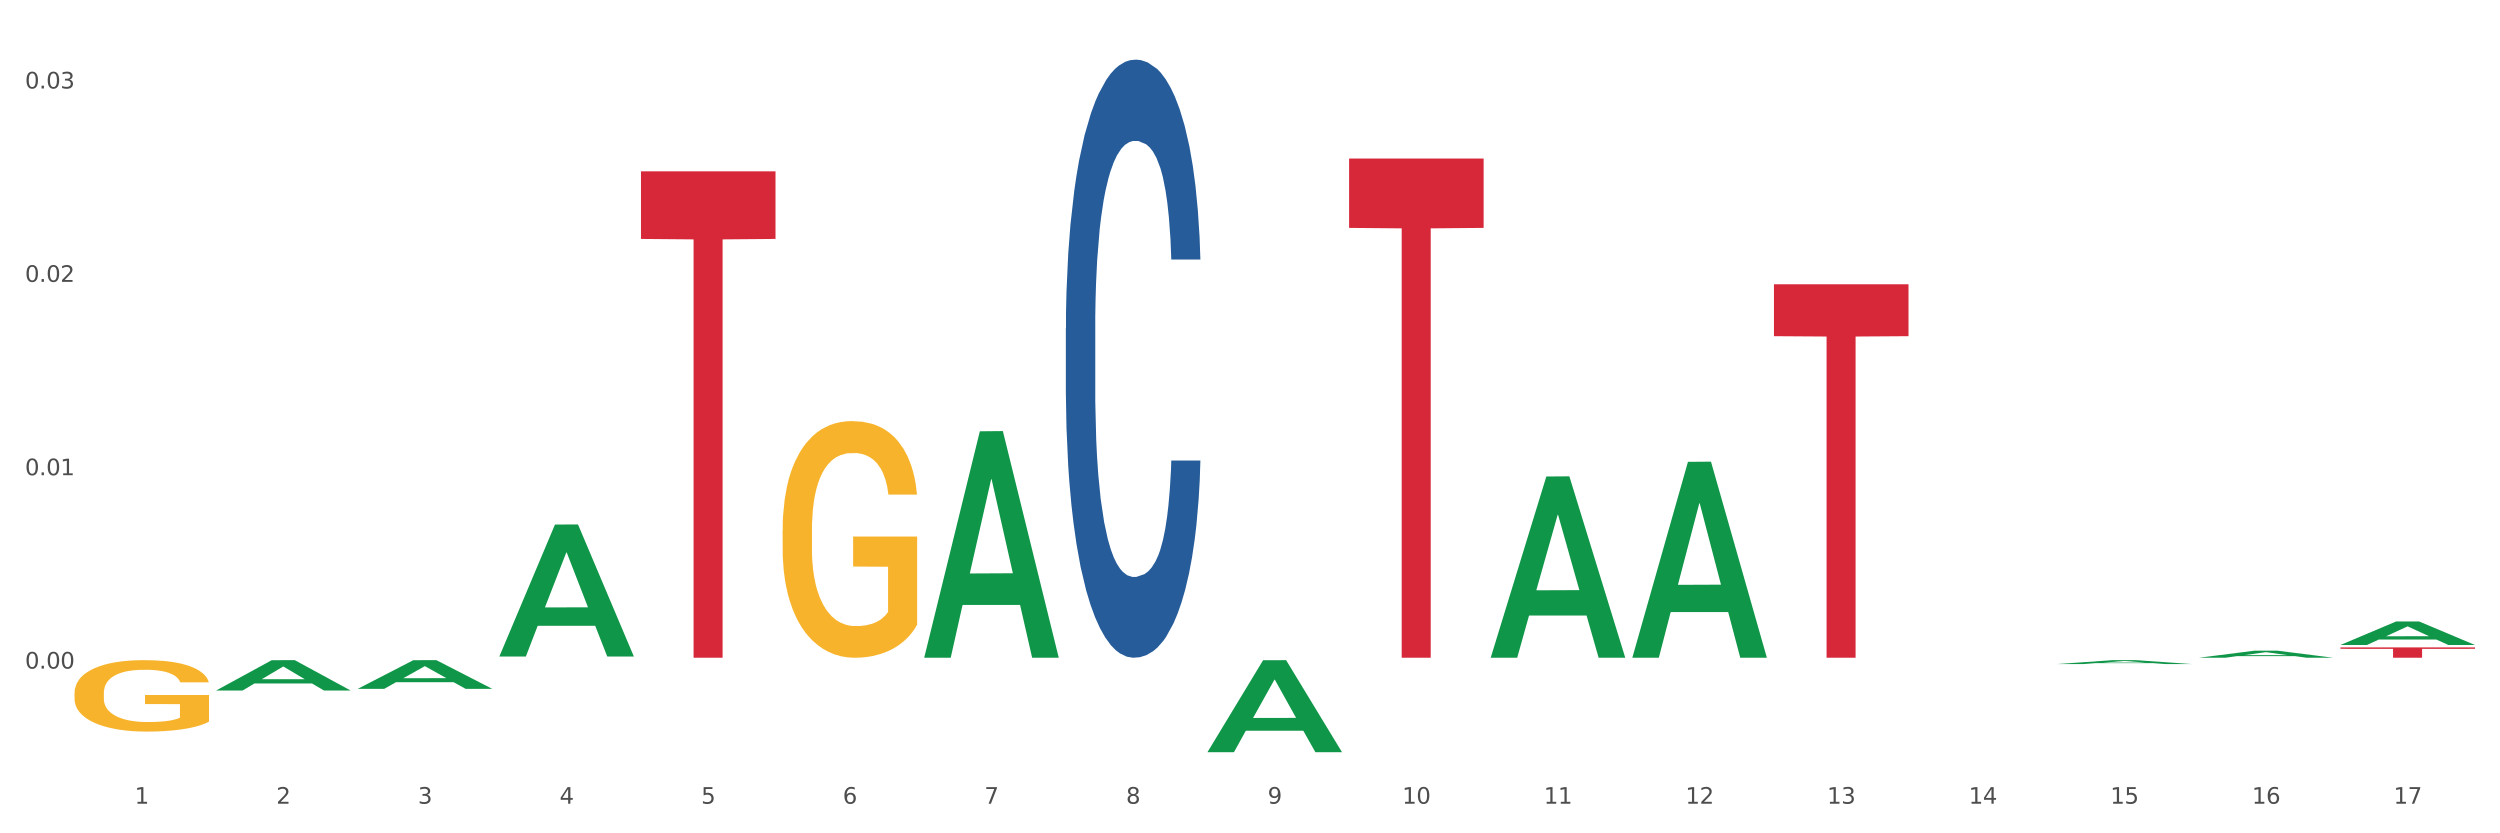 <?xml version="1.0" encoding="utf-8" standalone="no"?>
<!DOCTYPE svg PUBLIC "-//W3C//DTD SVG 1.1//EN"
  "http://www.w3.org/Graphics/SVG/1.1/DTD/svg11.dtd">
<svg xmlns:xlink="http://www.w3.org/1999/xlink" width="1080pt" height="360pt" viewBox="0 0 1080 360" xmlns="http://www.w3.org/2000/svg" version="1.1">
 <rect x="0" y="0" width="1080" height="360" fill="#333333" stroke="none"/>
 <defs>
  <style type="text/css">*{stroke-linejoin: round; stroke-linecap: butt}</style>
 </defs>
 <g id="figure_1">
  <g id="patch_1">
   <path d="M 0 360 
L 1080 360 
L 1080 0 
L 0 0 
z
" style="fill: #ffffff; stroke: #ffffff; stroke-linejoin: miter"/>
  </g>
  <g id="axes_1">
   <g id="matplotlib.axis_1">
    <g id="xtick_1">
     <g id="text_1">
      <!-- 1 -->
      <g style="fill: #4d4d4d" transform="translate(58.182 347.204) scale(0.096 -0.096)">
       <defs>
        <path id="DejaVuSans-31" d="M 794 531 
L 1825 531 
L 1825 4091 
L 703 3866 
L 703 4441 
L 1819 4666 
L 2450 4666 
L 2450 531 
L 3481 531 
L 3481 0 
L 794 0 
L 794 531 
z
" transform="scale(0.016)"/>
       </defs>
       <use xlink:href="#DejaVuSans-31"/>
      </g>
     </g>
    </g>
    <g id="xtick_2">
     <g id="text_2">
      <!-- 2 -->
      <g style="fill: #4d4d4d" transform="translate(119.364 347.204) scale(0.096 -0.096)">
       <defs>
        <path id="DejaVuSans-32" d="M 1228 531 
L 3431 531 
L 3431 0 
L 469 0 
L 469 531 
Q 828 903 1448 1529 
Q 2069 2156 2228 2338 
Q 2531 2678 2651 2914 
Q 2772 3150 2772 3378 
Q 2772 3750 2511 3984 
Q 2250 4219 1831 4219 
Q 1534 4219 1204 4116 
Q 875 4013 500 3803 
L 500 4441 
Q 881 4594 1212 4672 
Q 1544 4750 1819 4750 
Q 2544 4750 2975 4387 
Q 3406 4025 3406 3419 
Q 3406 3131 3298 2873 
Q 3191 2616 2906 2266 
Q 2828 2175 2409 1742 
Q 1991 1309 1228 531 
z
" transform="scale(0.016)"/>
       </defs>
       <use xlink:href="#DejaVuSans-32"/>
      </g>
     </g>
    </g>
    <g id="xtick_3">
     <g id="text_3">
      <!-- 3 -->
      <g style="fill: #4d4d4d" transform="translate(180.545 347.204) scale(0.096 -0.096)">
       <defs>
        <path id="DejaVuSans-33" d="M 2597 2516 
Q 3050 2419 3304 2112 
Q 3559 1806 3559 1356 
Q 3559 666 3084 287 
Q 2609 -91 1734 -91 
Q 1441 -91 1130 -33 
Q 819 25 488 141 
L 488 750 
Q 750 597 1062 519 
Q 1375 441 1716 441 
Q 2309 441 2620 675 
Q 2931 909 2931 1356 
Q 2931 1769 2642 2001 
Q 2353 2234 1838 2234 
L 1294 2234 
L 1294 2753 
L 1863 2753 
Q 2328 2753 2575 2939 
Q 2822 3125 2822 3475 
Q 2822 3834 2567 4026 
Q 2313 4219 1838 4219 
Q 1578 4219 1281 4162 
Q 984 4106 628 3988 
L 628 4550 
Q 988 4650 1302 4700 
Q 1616 4750 1894 4750 
Q 2613 4750 3031 4423 
Q 3450 4097 3450 3541 
Q 3450 3153 3228 2886 
Q 3006 2619 2597 2516 
z
" transform="scale(0.016)"/>
       </defs>
       <use xlink:href="#DejaVuSans-33"/>
      </g>
     </g>
    </g>
    <g id="xtick_4">
     <g id="text_4">
      <!-- 4 -->
      <g style="fill: #4d4d4d" transform="translate(241.726 347.204) scale(0.096 -0.096)">
       <defs>
        <path id="DejaVuSans-34" d="M 2419 4116 
L 825 1625 
L 2419 1625 
L 2419 4116 
z
M 2253 4666 
L 3047 4666 
L 3047 1625 
L 3713 1625 
L 3713 1100 
L 3047 1100 
L 3047 0 
L 2419 0 
L 2419 1100 
L 313 1100 
L 313 1709 
L 2253 4666 
z
" transform="scale(0.016)"/>
       </defs>
       <use xlink:href="#DejaVuSans-34"/>
      </g>
     </g>
    </g>
    <g id="xtick_5">
     <g id="text_5">
      <!-- 5 -->
      <g style="fill: #4d4d4d" transform="translate(302.908 347.204) scale(0.096 -0.096)">
       <defs>
        <path id="DejaVuSans-35" d="M 691 4666 
L 3169 4666 
L 3169 4134 
L 1269 4134 
L 1269 2991 
Q 1406 3038 1543 3061 
Q 1681 3084 1819 3084 
Q 2600 3084 3056 2656 
Q 3513 2228 3513 1497 
Q 3513 744 3044 326 
Q 2575 -91 1722 -91 
Q 1428 -91 1123 -41 
Q 819 9 494 109 
L 494 744 
Q 775 591 1075 516 
Q 1375 441 1709 441 
Q 2250 441 2565 725 
Q 2881 1009 2881 1497 
Q 2881 1984 2565 2268 
Q 2250 2553 1709 2553 
Q 1456 2553 1204 2497 
Q 953 2441 691 2322 
L 691 4666 
z
" transform="scale(0.016)"/>
       </defs>
       <use xlink:href="#DejaVuSans-35"/>
      </g>
     </g>
    </g>
    <g id="xtick_6">
     <g id="text_6">
      <!-- 6 -->
      <g style="fill: #4d4d4d" transform="translate(364.089 347.204) scale(0.096 -0.096)">
       <defs>
        <path id="DejaVuSans-36" d="M 2113 2584 
Q 1688 2584 1439 2293 
Q 1191 2003 1191 1497 
Q 1191 994 1439 701 
Q 1688 409 2113 409 
Q 2538 409 2786 701 
Q 3034 994 3034 1497 
Q 3034 2003 2786 2293 
Q 2538 2584 2113 2584 
z
M 3366 4563 
L 3366 3988 
Q 3128 4100 2886 4159 
Q 2644 4219 2406 4219 
Q 1781 4219 1451 3797 
Q 1122 3375 1075 2522 
Q 1259 2794 1537 2939 
Q 1816 3084 2150 3084 
Q 2853 3084 3261 2657 
Q 3669 2231 3669 1497 
Q 3669 778 3244 343 
Q 2819 -91 2113 -91 
Q 1303 -91 875 529 
Q 447 1150 447 2328 
Q 447 3434 972 4092 
Q 1497 4750 2381 4750 
Q 2619 4750 2861 4703 
Q 3103 4656 3366 4563 
z
" transform="scale(0.016)"/>
       </defs>
       <use xlink:href="#DejaVuSans-36"/>
      </g>
     </g>
    </g>
    <g id="xtick_7">
     <g id="text_7">
      <!-- 7 -->
      <g style="fill: #4d4d4d" transform="translate(425.271 347.204) scale(0.096 -0.096)">
       <defs>
        <path id="DejaVuSans-37" d="M 525 4666 
L 3525 4666 
L 3525 4397 
L 1831 0 
L 1172 0 
L 2766 4134 
L 525 4134 
L 525 4666 
z
" transform="scale(0.016)"/>
       </defs>
       <use xlink:href="#DejaVuSans-37"/>
      </g>
     </g>
    </g>
    <g id="xtick_8">
     <g id="text_8">
      <!-- 8 -->
      <g style="fill: #4d4d4d" transform="translate(486.452 347.204) scale(0.096 -0.096)">
       <defs>
        <path id="DejaVuSans-38" d="M 2034 2216 
Q 1584 2216 1326 1975 
Q 1069 1734 1069 1313 
Q 1069 891 1326 650 
Q 1584 409 2034 409 
Q 2484 409 2743 651 
Q 3003 894 3003 1313 
Q 3003 1734 2745 1975 
Q 2488 2216 2034 2216 
z
M 1403 2484 
Q 997 2584 770 2862 
Q 544 3141 544 3541 
Q 544 4100 942 4425 
Q 1341 4750 2034 4750 
Q 2731 4750 3128 4425 
Q 3525 4100 3525 3541 
Q 3525 3141 3298 2862 
Q 3072 2584 2669 2484 
Q 3125 2378 3379 2068 
Q 3634 1759 3634 1313 
Q 3634 634 3220 271 
Q 2806 -91 2034 -91 
Q 1263 -91 848 271 
Q 434 634 434 1313 
Q 434 1759 690 2068 
Q 947 2378 1403 2484 
z
M 1172 3481 
Q 1172 3119 1398 2916 
Q 1625 2713 2034 2713 
Q 2441 2713 2670 2916 
Q 2900 3119 2900 3481 
Q 2900 3844 2670 4047 
Q 2441 4250 2034 4250 
Q 1625 4250 1398 4047 
Q 1172 3844 1172 3481 
z
" transform="scale(0.016)"/>
       </defs>
       <use xlink:href="#DejaVuSans-38"/>
      </g>
     </g>
    </g>
    <g id="xtick_9">
     <g id="text_9">
      <!-- 9 -->
      <g style="fill: #4d4d4d" transform="translate(547.634 347.204) scale(0.096 -0.096)">
       <defs>
        <path id="DejaVuSans-39" d="M 703 97 
L 703 672 
Q 941 559 1184 500 
Q 1428 441 1663 441 
Q 2288 441 2617 861 
Q 2947 1281 2994 2138 
Q 2813 1869 2534 1725 
Q 2256 1581 1919 1581 
Q 1219 1581 811 2004 
Q 403 2428 403 3163 
Q 403 3881 828 4315 
Q 1253 4750 1959 4750 
Q 2769 4750 3195 4129 
Q 3622 3509 3622 2328 
Q 3622 1225 3098 567 
Q 2575 -91 1691 -91 
Q 1453 -91 1209 -44 
Q 966 3 703 97 
z
M 1959 2075 
Q 2384 2075 2632 2365 
Q 2881 2656 2881 3163 
Q 2881 3666 2632 3958 
Q 2384 4250 1959 4250 
Q 1534 4250 1286 3958 
Q 1038 3666 1038 3163 
Q 1038 2656 1286 2365 
Q 1534 2075 1959 2075 
z
" transform="scale(0.016)"/>
       </defs>
       <use xlink:href="#DejaVuSans-39"/>
      </g>
     </g>
    </g>
    <g id="xtick_10">
     <g id="text_10">
      <!-- 10 -->
      <g style="fill: #4d4d4d" transform="translate(605.761 347.204) scale(0.096 -0.096)">
       <defs>
        <path id="DejaVuSans-30" d="M 2034 4250 
Q 1547 4250 1301 3770 
Q 1056 3291 1056 2328 
Q 1056 1369 1301 889 
Q 1547 409 2034 409 
Q 2525 409 2770 889 
Q 3016 1369 3016 2328 
Q 3016 3291 2770 3770 
Q 2525 4250 2034 4250 
z
M 2034 4750 
Q 2819 4750 3233 4129 
Q 3647 3509 3647 2328 
Q 3647 1150 3233 529 
Q 2819 -91 2034 -91 
Q 1250 -91 836 529 
Q 422 1150 422 2328 
Q 422 3509 836 4129 
Q 1250 4750 2034 4750 
z
" transform="scale(0.016)"/>
       </defs>
       <use xlink:href="#DejaVuSans-31"/>
       <use xlink:href="#DejaVuSans-30" transform="translate(63.623 0)"/>
      </g>
     </g>
    </g>
    <g id="xtick_11">
     <g id="text_11">
      <!-- 11 -->
      <g style="fill: #4d4d4d" transform="translate(666.942 347.204) scale(0.096 -0.096)">
       <use xlink:href="#DejaVuSans-31"/>
       <use xlink:href="#DejaVuSans-31" transform="translate(63.623 0)"/>
      </g>
     </g>
    </g>
    <g id="xtick_12">
     <g id="text_12">
      <!-- 12 -->
      <g style="fill: #4d4d4d" transform="translate(728.124 347.204) scale(0.096 -0.096)">
       <use xlink:href="#DejaVuSans-31"/>
       <use xlink:href="#DejaVuSans-32" transform="translate(63.623 0)"/>
      </g>
     </g>
    </g>
    <g id="xtick_13">
     <g id="text_13">
      <!-- 13 -->
      <g style="fill: #4d4d4d" transform="translate(789.305 347.204) scale(0.096 -0.096)">
       <use xlink:href="#DejaVuSans-31"/>
       <use xlink:href="#DejaVuSans-33" transform="translate(63.623 0)"/>
      </g>
     </g>
    </g>
    <g id="xtick_14">
     <g id="text_14">
      <!-- 14 -->
      <g style="fill: #4d4d4d" transform="translate(850.487 347.204) scale(0.096 -0.096)">
       <use xlink:href="#DejaVuSans-31"/>
       <use xlink:href="#DejaVuSans-34" transform="translate(63.623 0)"/>
      </g>
     </g>
    </g>
    <g id="xtick_15">
     <g id="text_15">
      <!-- 15 -->
      <g style="fill: #4d4d4d" transform="translate(911.668 347.204) scale(0.096 -0.096)">
       <use xlink:href="#DejaVuSans-31"/>
       <use xlink:href="#DejaVuSans-35" transform="translate(63.623 0)"/>
      </g>
     </g>
    </g>
    <g id="xtick_16">
     <g id="text_16">
      <!-- 16 -->
      <g style="fill: #4d4d4d" transform="translate(972.849 347.204) scale(0.096 -0.096)">
       <use xlink:href="#DejaVuSans-31"/>
       <use xlink:href="#DejaVuSans-36" transform="translate(63.623 0)"/>
      </g>
     </g>
    </g>
    <g id="xtick_17">
     <g id="text_17">
      <!-- 17 -->
      <g style="fill: #4d4d4d" transform="translate(1034.031 347.204) scale(0.096 -0.096)">
       <use xlink:href="#DejaVuSans-31"/>
       <use xlink:href="#DejaVuSans-37" transform="translate(63.623 0)"/>
      </g>
     </g>
    </g>
    <g id="xtick_18"/>
    <g id="xtick_19"/>
    <g id="xtick_20"/>
    <g id="xtick_21"/>
    <g id="xtick_22"/>
    <g id="xtick_23"/>
    <g id="xtick_24"/>
    <g id="xtick_25"/>
    <g id="xtick_26"/>
    <g id="xtick_27"/>
    <g id="xtick_28"/>
    <g id="xtick_29"/>
    <g id="xtick_30"/>
    <g id="xtick_31"/>
    <g id="xtick_32"/>
    <g id="xtick_33"/>
   </g>
   <g id="matplotlib.axis_2">
    <g id="ytick_1">
     <g id="text_18">
      <!-- 0.00 -->
      <g style="fill: #4d4d4d" transform="translate(10.8 288.831) scale(0.096 -0.096)">
       <defs>
        <path id="DejaVuSans-2e" d="M 684 794 
L 1344 794 
L 1344 0 
L 684 0 
L 684 794 
z
" transform="scale(0.016)"/>
       </defs>
       <use xlink:href="#DejaVuSans-30"/>
       <use xlink:href="#DejaVuSans-2e" transform="translate(63.623 0)"/>
       <use xlink:href="#DejaVuSans-30" transform="translate(95.41 0)"/>
       <use xlink:href="#DejaVuSans-30" transform="translate(159.033 0)"/>
      </g>
     </g>
    </g>
    <g id="ytick_2">
     <g id="text_19">
      <!-- 0.01 -->
      <g style="fill: #4d4d4d" transform="translate(10.8 205.298) scale(0.096 -0.096)">
       <use xlink:href="#DejaVuSans-30"/>
       <use xlink:href="#DejaVuSans-2e" transform="translate(63.623 0)"/>
       <use xlink:href="#DejaVuSans-30" transform="translate(95.41 0)"/>
       <use xlink:href="#DejaVuSans-31" transform="translate(159.033 0)"/>
      </g>
     </g>
    </g>
    <g id="ytick_3">
     <g id="text_20">
      <!-- 0.02 -->
      <g style="fill: #4d4d4d" transform="translate(10.8 121.764) scale(0.096 -0.096)">
       <use xlink:href="#DejaVuSans-30"/>
       <use xlink:href="#DejaVuSans-2e" transform="translate(63.623 0)"/>
       <use xlink:href="#DejaVuSans-30" transform="translate(95.41 0)"/>
       <use xlink:href="#DejaVuSans-32" transform="translate(159.033 0)"/>
      </g>
     </g>
    </g>
    <g id="ytick_4">
     <g id="text_21">
      <!-- 0.03 -->
      <g style="fill: #4d4d4d" transform="translate(10.8 38.23) scale(0.096 -0.096)">
       <use xlink:href="#DejaVuSans-30"/>
       <use xlink:href="#DejaVuSans-2e" transform="translate(63.623 0)"/>
       <use xlink:href="#DejaVuSans-30" transform="translate(95.41 0)"/>
       <use xlink:href="#DejaVuSans-33" transform="translate(159.033 0)"/>
      </g>
     </g>
    </g>
    <g id="ytick_5"/>
    <g id="ytick_6"/>
    <g id="ytick_7"/>
    <g id="ytick_8"/>
   </g>
   <g id="PolyCollection_1">
    <path d="M 93.356 298.282 
L 93.416 298.27 
L 117.384 285.197 
L 127.331 285.184 
L 151.479 298.307 
L 139.974 298.307 
L 134.761 295.251 
L 110.014 295.251 
L 109.834 295.3 
L 104.801 298.307 
L 93.356 298.307 
L 93.356 298.282 
L 113.13 293.428 
L 131.645 293.415 
L 122.478 287.981 
L 122.358 287.957 
L 122.238 287.994 
L 113.07 293.415 
L 113.13 293.428 
L 93.356 298.282 
z
" clip-path="url(#pc71c98aa0d)" style="fill: #109648"/>
    <path d="M 32.175 299.447 
L 32.244 299.419 
L 32.244 298.404 
L 32.381 297.53 
L 33.067 295.416 
L 34.096 293.668 
L 34.851 292.738 
L 35.606 291.977 
L 36.498 291.216 
L 37.596 290.427 
L 39.586 289.271 
L 40.821 288.679 
L 42.331 288.059 
L 45.076 287.157 
L 47.066 286.65 
L 49.124 286.227 
L 52.487 285.72 
L 54.683 285.494 
L 57.016 285.325 
L 59.829 285.212 
L 61.957 285.184 
L 66.623 285.269 
L 70.603 285.522 
L 72.524 285.72 
L 74.995 286.058 
L 76.299 286.284 
L 78.426 286.734 
L 80.622 287.326 
L 82.131 287.834 
L 84.396 288.792 
L 86.111 289.75 
L 87.69 290.934 
L 88.513 291.752 
L 89.131 292.513 
L 89.68 293.387 
L 90.229 294.768 
L 77.877 294.768 
L 77.397 293.781 
L 76.642 292.851 
L 75.544 291.949 
L 74.583 291.385 
L 72.936 290.681 
L 71.426 290.23 
L 69.848 289.891 
L 67.927 289.61 
L 66.417 289.469 
L 64.29 289.356 
L 60.104 289.384 
L 57.29 289.61 
L 55.369 289.891 
L 54.134 290.145 
L 53.036 290.427 
L 51.801 290.822 
L 50.36 291.414 
L 49.33 291.949 
L 48.301 292.626 
L 47.478 293.302 
L 46.723 294.091 
L 46.105 294.937 
L 45.625 295.811 
L 45.213 296.882 
L 44.87 298.658 
L 44.87 302.519 
L 45.007 303.393 
L 45.35 304.549 
L 45.762 305.422 
L 46.448 306.465 
L 47.066 307.17 
L 48.232 308.185 
L 49.536 309.03 
L 50.566 309.566 
L 51.595 310.017 
L 53.379 310.637 
L 55.369 311.144 
L 57.085 311.454 
L 59.418 311.736 
L 60.996 311.849 
L 62.368 311.905 
L 65.731 311.905 
L 68.133 311.821 
L 70.809 311.623 
L 72.868 311.37 
L 74.583 311.06 
L 76.504 310.552 
L 77.74 310.073 
L 77.74 304.182 
L 62.643 304.154 
L 62.643 300.236 
L 90.297 300.236 
L 90.297 311.736 
L 89.131 312.328 
L 87.827 312.864 
L 86.455 313.343 
L 84.396 313.935 
L 81.926 314.499 
L 79.73 314.893 
L 77.397 315.231 
L 74.652 315.541 
L 71.083 315.823 
L 68.887 315.936 
L 66.143 316.021 
L 62.917 316.049 
L 60.104 315.992 
L 57.359 315.852 
L 54.477 315.598 
L 51.663 315.231 
L 49.536 314.865 
L 47.409 314.414 
L 45.144 313.822 
L 43.36 313.258 
L 41.988 312.751 
L 40.478 312.103 
L 38.831 311.257 
L 37.596 310.496 
L 36.498 309.707 
L 35.332 308.692 
L 34.508 307.818 
L 33.685 306.719 
L 33.204 305.902 
L 32.655 304.633 
L 32.244 302.857 
L 32.175 299.447 
z
" clip-path="url(#pc71c98aa0d)" style="fill: #f7b32b"/>
    <path d="M 338.082 229.154 
L 338.151 229.061 
L 338.151 225.699 
L 338.288 222.805 
L 338.974 215.803 
L 340.003 210.014 
L 340.758 206.933 
L 341.513 204.412 
L 342.405 201.891 
L 343.503 199.277 
L 345.493 195.449 
L 346.728 193.488 
L 348.238 191.434 
L 350.983 188.446 
L 352.973 186.766 
L 355.032 185.365 
L 358.394 183.685 
L 360.59 182.938 
L 362.923 182.378 
L 365.737 182.004 
L 367.864 181.911 
L 372.53 182.191 
L 376.51 183.031 
L 378.431 183.685 
L 380.902 184.805 
L 382.206 185.552 
L 384.333 187.046 
L 386.529 189.007 
L 388.038 190.687 
L 390.303 193.862 
L 392.019 197.036 
L 393.597 200.957 
L 394.42 203.665 
L 395.038 206.186 
L 395.587 209.08 
L 396.136 213.655 
L 383.784 213.655 
L 383.304 210.387 
L 382.549 207.306 
L 381.451 204.319 
L 380.49 202.451 
L 378.843 200.117 
L 377.334 198.623 
L 375.755 197.503 
L 373.834 196.569 
L 372.324 196.102 
L 370.197 195.729 
L 366.011 195.822 
L 363.198 196.569 
L 361.276 197.503 
L 360.041 198.343 
L 358.943 199.277 
L 357.708 200.584 
L 356.267 202.545 
L 355.237 204.319 
L 354.208 206.559 
L 353.385 208.8 
L 352.63 211.414 
L 352.012 214.215 
L 351.532 217.11 
L 351.12 220.658 
L 350.777 226.54 
L 350.777 239.331 
L 350.914 242.225 
L 351.257 246.053 
L 351.669 248.948 
L 352.355 252.402 
L 352.973 254.736 
L 354.139 258.097 
L 355.443 260.898 
L 356.473 262.672 
L 357.502 264.166 
L 359.286 266.22 
L 361.276 267.901 
L 362.992 268.928 
L 365.325 269.862 
L 366.903 270.235 
L 368.276 270.422 
L 371.638 270.422 
L 374.04 270.142 
L 376.716 269.488 
L 378.775 268.648 
L 380.49 267.621 
L 382.412 265.94 
L 383.647 264.353 
L 383.647 244.839 
L 368.55 244.746 
L 368.55 231.768 
L 396.204 231.768 
L 396.204 269.862 
L 395.038 271.822 
L 393.734 273.596 
L 392.362 275.183 
L 390.303 277.144 
L 387.833 279.011 
L 385.637 280.319 
L 383.304 281.439 
L 380.559 282.466 
L 376.99 283.4 
L 374.795 283.773 
L 372.05 284.053 
L 368.824 284.147 
L 366.011 283.96 
L 363.266 283.493 
L 360.384 282.653 
L 357.571 281.439 
L 355.443 280.225 
L 353.316 278.731 
L 351.052 276.771 
L 349.267 274.903 
L 347.895 273.223 
L 346.385 271.075 
L 344.738 268.274 
L 343.503 265.753 
L 342.405 263.139 
L 341.239 259.778 
L 340.415 256.884 
L 339.592 253.242 
L 339.111 250.535 
L 338.562 246.333 
L 338.151 240.451 
L 338.082 229.154 
z
" clip-path="url(#pc71c98aa0d)" style="fill: #f7b32b"/>
    <path d="M 276.901 74.017 
L 335.023 74.017 
L 335.023 103.218 
L 312.16 103.415 
L 312.16 284.147 
L 299.626 284.147 
L 299.626 103.415 
L 276.901 103.218 
L 276.901 74.214 
L 276.901 74.017 
z
" clip-path="url(#pc71c98aa0d)" style="fill: #d62839"/>
    <path d="M 582.808 68.479 
L 640.93 68.479 
L 640.93 98.449 
L 618.067 98.652 
L 618.067 284.147 
L 605.533 284.147 
L 605.533 98.652 
L 582.808 98.449 
L 582.808 68.681 
L 582.808 68.479 
z
" clip-path="url(#pc71c98aa0d)" style="fill: #d62839"/>
    <path d="M 766.352 122.806 
L 824.474 122.806 
L 824.474 145.227 
L 801.611 145.379 
L 801.611 284.147 
L 789.078 284.147 
L 789.078 145.379 
L 766.352 145.227 
L 766.352 122.958 
L 766.352 122.806 
z
" clip-path="url(#pc71c98aa0d)" style="fill: #d62839"/>
    <path d="M 1011.078 279.674 
L 1069.2 279.674 
L 1069.2 280.295 
L 1046.337 280.3 
L 1046.337 284.147 
L 1033.803 284.147 
L 1033.803 280.3 
L 1011.078 280.295 
L 1011.078 279.678 
L 1011.078 279.674 
z
" clip-path="url(#pc71c98aa0d)" style="fill: #d62839"/>
    <path d="M 1011.078 278.617 
L 1011.138 278.608 
L 1035.106 268.482 
L 1045.052 268.473 
L 1069.2 278.636 
L 1057.695 278.636 
L 1052.482 276.269 
L 1027.735 276.269 
L 1027.556 276.308 
L 1022.522 278.636 
L 1011.078 278.636 
L 1011.078 278.617 
L 1030.851 274.857 
L 1049.366 274.848 
L 1040.199 270.639 
L 1040.079 270.62 
L 1039.959 270.649 
L 1030.791 274.848 
L 1030.851 274.857 
L 1011.078 278.617 
z
" clip-path="url(#pc71c98aa0d)" style="fill: #109648"/>
    <path d="M 460.445 141.857 
L 460.514 141.621 
L 460.514 135.014 
L 460.72 126.047 
L 461.475 109.529 
L 462.437 97.022 
L 464.086 82.392 
L 464.979 76.257 
L 466.147 69.414 
L 468.552 58.323 
L 471.3 48.885 
L 473.224 43.693 
L 474.666 40.39 
L 477.895 34.49 
L 479.75 31.895 
L 481.674 29.771 
L 483.323 28.355 
L 486.071 26.703 
L 488.269 25.995 
L 490.811 25.759 
L 492.941 25.995 
L 495.758 26.939 
L 499.88 29.771 
L 501.46 31.423 
L 503.59 34.254 
L 505.789 38.03 
L 507.575 41.805 
L 509.636 47.233 
L 511.766 54.312 
L 513.827 63.279 
L 515.27 71.538 
L 516.437 80.269 
L 517.468 90.887 
L 518.224 102.45 
L 518.567 112.124 
L 505.995 112.124 
L 505.651 103.394 
L 504.964 93.955 
L 504.277 87.584 
L 503.521 82.392 
L 502.353 76.493 
L 501.323 72.718 
L 499.605 68.234 
L 498.025 65.402 
L 496.72 63.751 
L 495.14 62.335 
L 491.773 60.919 
L 489.369 60.919 
L 487.857 61.391 
L 486.002 62.571 
L 484.422 64.223 
L 482.567 67.054 
L 481.124 70.122 
L 479.682 74.133 
L 478.857 76.965 
L 477.621 82.156 
L 476.796 86.404 
L 475.697 93.719 
L 475.079 98.91 
L 473.979 112.36 
L 473.498 122.271 
L 473.292 129.114 
L 473.155 136.665 
L 473.155 173.477 
L 473.567 189.995 
L 473.911 197.074 
L 474.46 205.097 
L 475.491 215.479 
L 477.002 225.626 
L 478.582 232.941 
L 479.888 237.424 
L 481.124 240.728 
L 482.361 243.324 
L 483.872 245.683 
L 485.109 247.099 
L 486.964 248.515 
L 489.163 249.223 
L 490.88 249.223 
L 494.384 248.043 
L 495.964 246.863 
L 497.476 245.211 
L 499.124 242.616 
L 500.43 239.784 
L 501.186 237.66 
L 502.422 233.177 
L 503.384 228.458 
L 504.208 223.03 
L 504.758 218.311 
L 505.376 211.232 
L 505.857 203.209 
L 505.995 198.961 
L 518.567 198.961 
L 518.292 207.456 
L 517.812 215.715 
L 516.85 226.806 
L 516.094 233.177 
L 514.926 240.964 
L 513.689 247.571 
L 511.972 254.886 
L 510.392 260.314 
L 508.743 265.033 
L 506.957 269.28 
L 503.728 275.18 
L 502.56 276.831 
L 500.086 279.663 
L 498.163 281.315 
L 495.346 282.967 
L 492.46 283.911 
L 489.437 284.147 
L 486.758 283.675 
L 483.804 282.259 
L 481.949 280.843 
L 479.888 278.719 
L 477.483 275.416 
L 475.216 271.404 
L 473.086 266.685 
L 471.094 261.257 
L 469.239 255.122 
L 466.834 244.976 
L 465.048 235.065 
L 463.743 225.862 
L 462.849 218.075 
L 461.956 208.164 
L 461.475 201.321 
L 460.72 184.803 
L 460.445 169.465 
L 460.445 141.857 
z
" clip-path="url(#pc71c98aa0d)" style="fill: #255c99"/>
    <path d="M 888.715 286.866 
L 888.775 286.864 
L 912.743 285.186 
L 922.689 285.184 
L 946.837 286.869 
L 935.333 286.869 
L 930.12 286.477 
L 905.373 286.477 
L 905.193 286.483 
L 900.16 286.869 
L 888.715 286.869 
L 888.715 286.866 
L 908.488 286.243 
L 927.004 286.241 
L 917.836 285.543 
L 917.716 285.54 
L 917.596 285.545 
L 908.428 286.241 
L 908.488 286.243 
L 888.715 286.866 
z
" clip-path="url(#pc71c98aa0d)" style="fill: #109648"/>
    <path d="M 705.171 283.987 
L 705.23 283.908 
L 729.198 199.513 
L 739.145 199.434 
L 763.293 284.147 
L 751.788 284.147 
L 746.575 264.42 
L 721.828 264.42 
L 721.649 264.738 
L 716.615 284.147 
L 705.171 284.147 
L 705.171 283.987 
L 724.944 252.648 
L 743.459 252.568 
L 734.292 217.49 
L 734.172 217.331 
L 734.052 217.569 
L 724.884 252.568 
L 724.944 252.648 
L 705.171 283.987 
z
" clip-path="url(#pc71c98aa0d)" style="fill: #109648"/>
    <path d="M 643.989 283.999 
L 644.049 283.926 
L 668.017 205.845 
L 677.964 205.772 
L 702.112 284.147 
L 690.607 284.147 
L 685.394 265.896 
L 660.647 265.896 
L 660.467 266.19 
L 655.434 284.147 
L 643.989 284.147 
L 643.989 283.999 
L 663.763 255.004 
L 682.278 254.931 
L 673.11 222.477 
L 672.99 222.33 
L 672.871 222.551 
L 663.703 254.931 
L 663.763 255.004 
L 643.989 283.999 
z
" clip-path="url(#pc71c98aa0d)" style="fill: #109648"/>
    <path d="M 521.626 324.875 
L 521.686 324.837 
L 545.654 285.222 
L 555.601 285.184 
L 579.749 324.95 
L 568.244 324.95 
L 563.031 315.69 
L 538.284 315.69 
L 538.104 315.839 
L 533.071 324.95 
L 521.626 324.95 
L 521.626 324.875 
L 541.4 310.164 
L 559.915 310.126 
L 550.747 293.66 
L 550.628 293.585 
L 550.508 293.697 
L 541.34 310.126 
L 541.4 310.164 
L 521.626 324.875 
z
" clip-path="url(#pc71c98aa0d)" style="fill: #109648"/>
    <path d="M 399.263 283.963 
L 399.323 283.871 
L 423.291 186.316 
L 433.238 186.224 
L 457.386 284.147 
L 445.881 284.147 
L 440.668 261.344 
L 415.921 261.344 
L 415.741 261.712 
L 410.708 284.147 
L 399.263 284.147 
L 399.263 283.963 
L 419.037 247.736 
L 437.552 247.644 
L 428.385 207.096 
L 428.265 206.912 
L 428.145 207.188 
L 418.977 247.644 
L 419.037 247.736 
L 399.263 283.963 
z
" clip-path="url(#pc71c98aa0d)" style="fill: #109648"/>
    <path d="M 949.896 284.141 
L 949.956 284.138 
L 973.924 281.098 
L 983.871 281.096 
L 1008.019 284.147 
L 996.514 284.147 
L 991.301 283.436 
L 966.554 283.436 
L 966.374 283.448 
L 961.341 284.147 
L 949.896 284.147 
L 949.896 284.141 
L 969.67 283.012 
L 988.185 283.009 
L 979.017 281.746 
L 978.897 281.74 
L 978.778 281.749 
L 969.61 283.009 
L 969.67 283.012 
L 949.896 284.141 
z
" clip-path="url(#pc71c98aa0d)" style="fill: #109648"/>
    <path d="M 215.719 283.525 
L 215.779 283.472 
L 239.747 226.609 
L 249.694 226.555 
L 273.842 283.633 
L 262.337 283.633 
L 257.124 270.341 
L 232.377 270.341 
L 232.197 270.556 
L 227.164 283.633 
L 215.719 283.633 
L 215.719 283.525 
L 235.493 262.41 
L 254.008 262.356 
L 244.84 238.721 
L 244.72 238.614 
L 244.601 238.775 
L 235.433 262.356 
L 235.493 262.41 
L 215.719 283.525 
z
" clip-path="url(#pc71c98aa0d)" style="fill: #109648"/>
    <path d="M 154.538 297.564 
L 154.598 297.552 
L 178.566 285.196 
L 188.512 285.184 
L 212.66 297.587 
L 201.156 297.587 
L 195.943 294.699 
L 171.196 294.699 
L 171.016 294.745 
L 165.983 297.587 
L 154.538 297.587 
L 154.538 297.564 
L 174.311 292.975 
L 192.827 292.964 
L 183.659 287.828 
L 183.539 287.805 
L 183.419 287.839 
L 174.251 292.964 
L 174.311 292.975 
L 154.538 297.564 
z
" clip-path="url(#pc71c98aa0d)" style="fill: #109648"/>
   </g>
  </g>
 </g>
 <defs>
  <clipPath id="pc71c98aa0d">
   <rect x="32.175" y="10.8" width="1037.025" height="329.109"/>
  </clipPath>
 </defs>
</svg>
